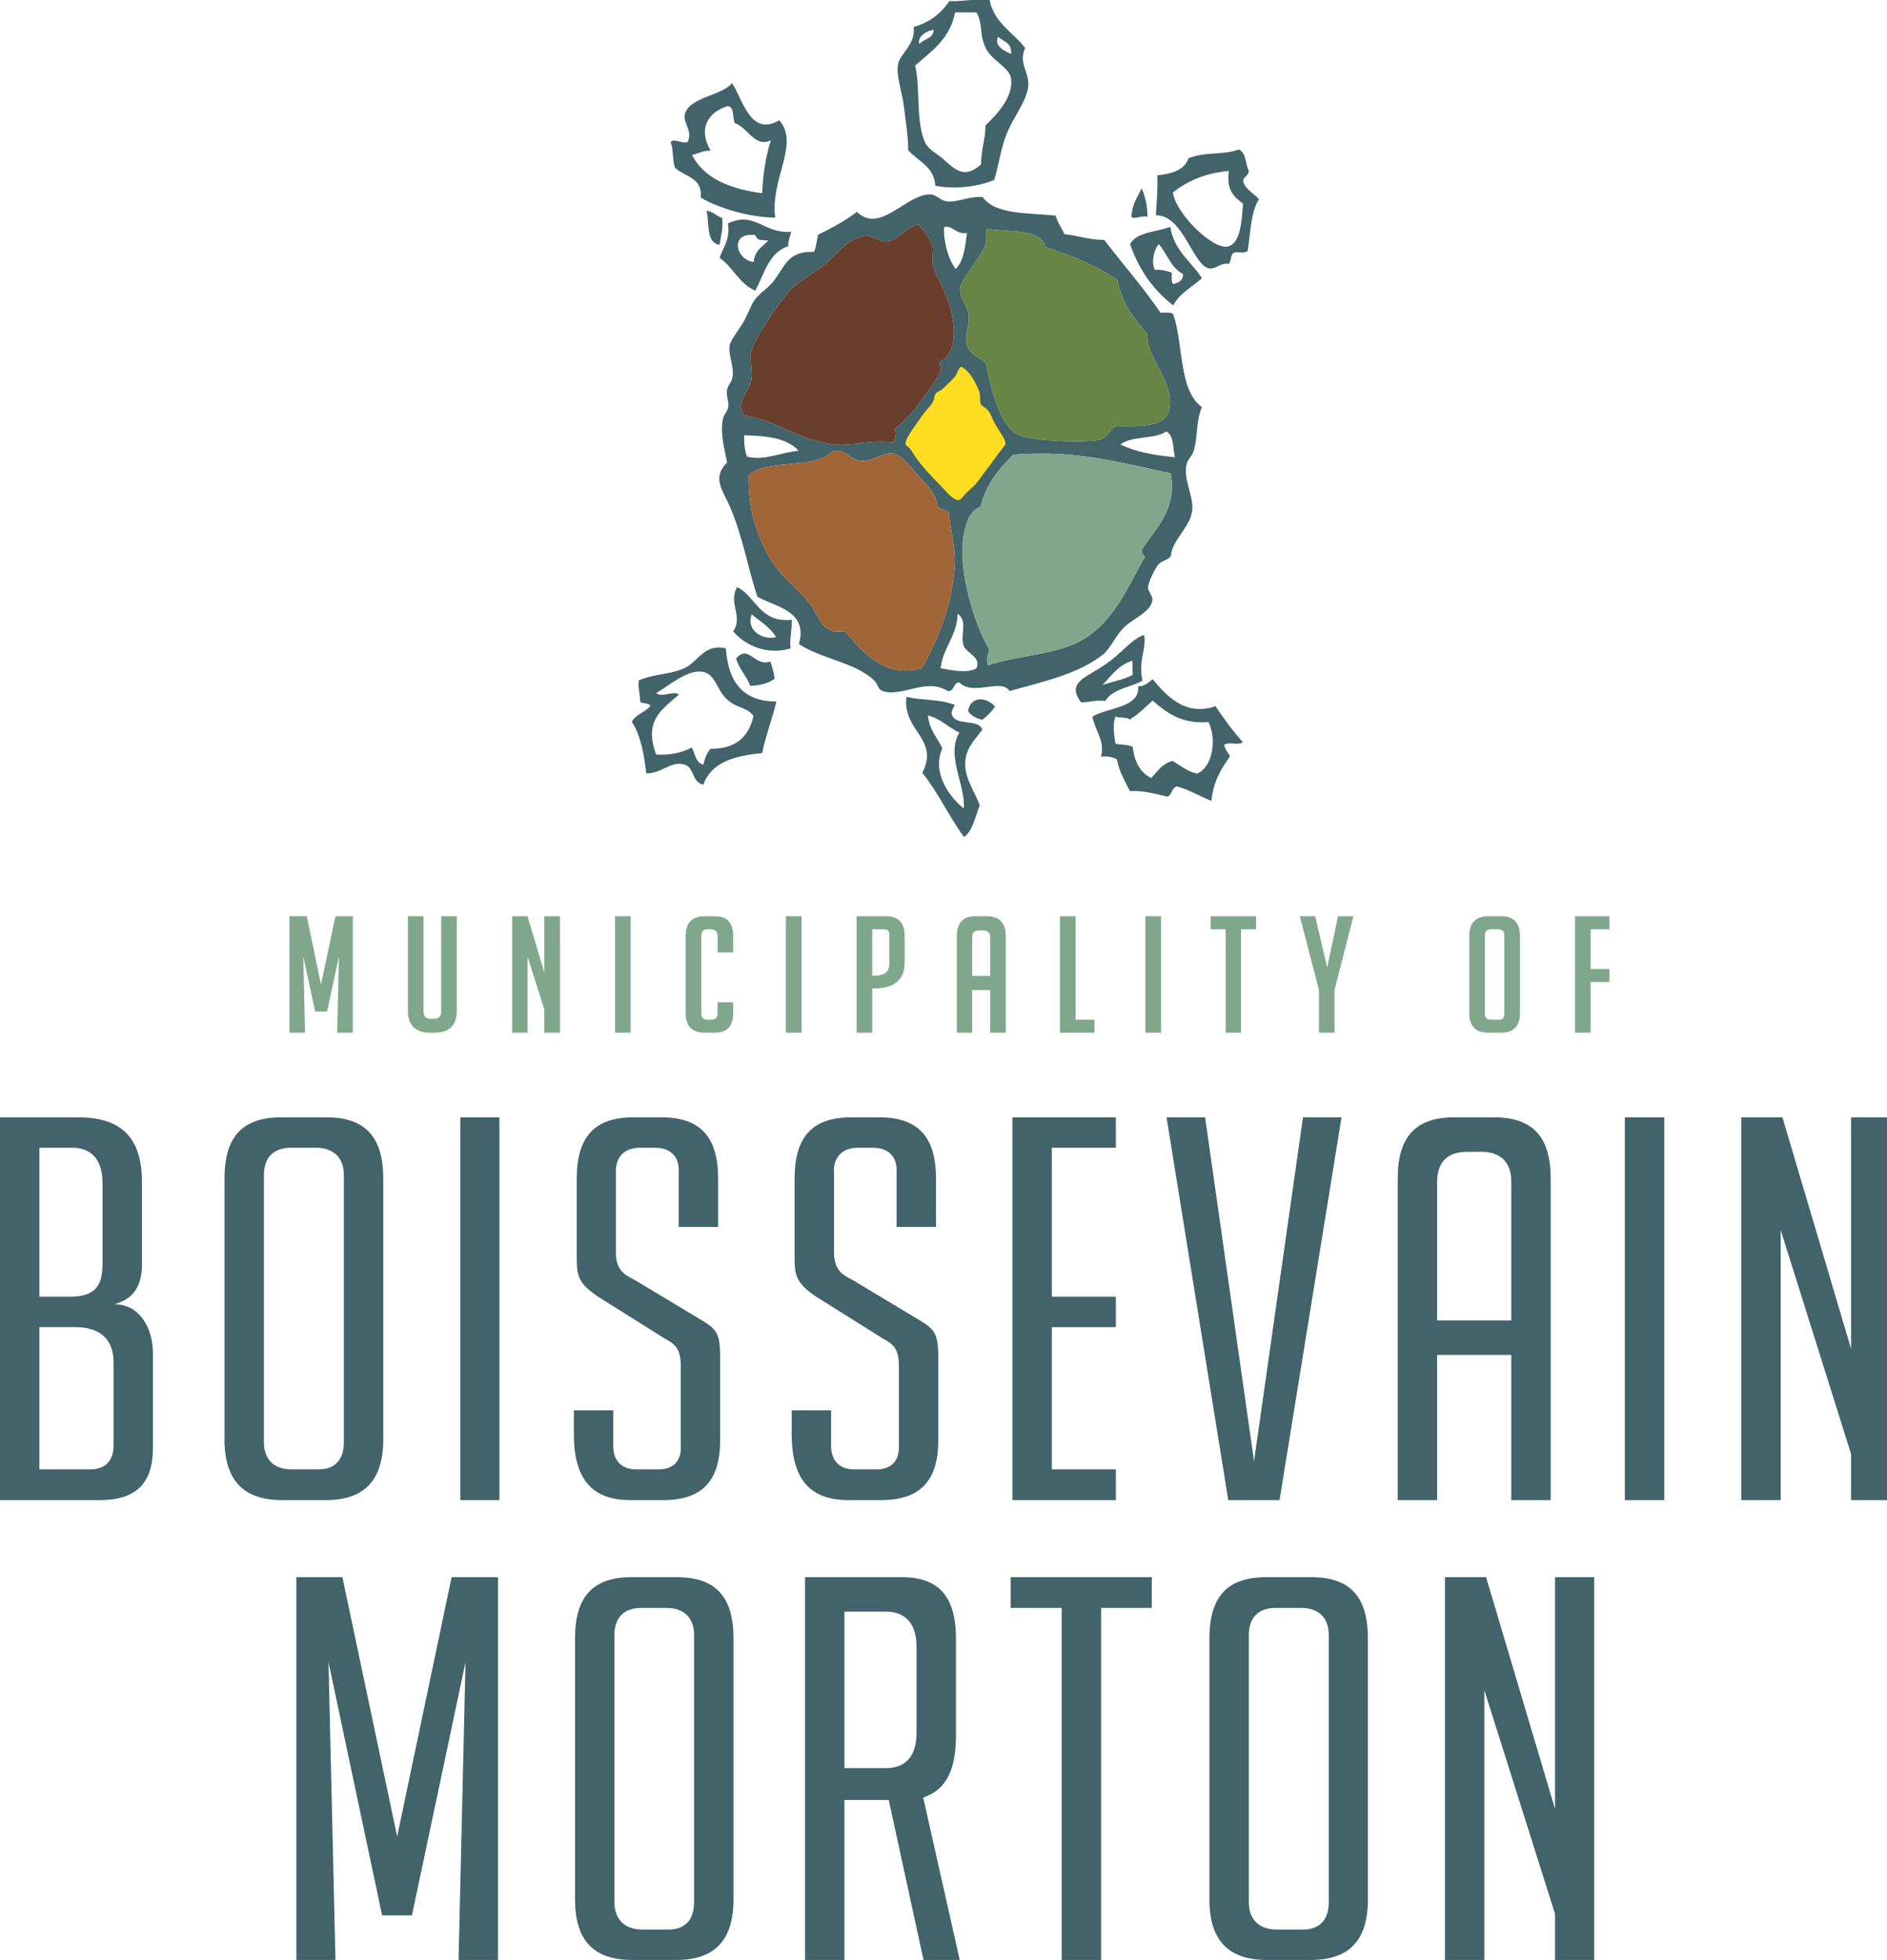 <?xml version="1.0" encoding="UTF-8"?>
<!DOCTYPE svg PUBLIC "-//W3C//DTD SVG 1.1//EN" "http://www.w3.org/Graphics/SVG/1.1/DTD/svg11.dtd">
<!-- Creator: CorelDRAW X8 -->
<svg xmlns="http://www.w3.org/2000/svg" xml:space="preserve" width="6.514in" height="6.764in" version="1.1" style="shape-rendering:geometricPrecision; text-rendering:geometricPrecision; image-rendering:optimizeQuality; fill-rule:evenodd; clip-rule:evenodd"
viewBox="0 0 6514 6764"
 xmlns:xlink="http://www.w3.org/1999/xlink">
 <defs>
  <style type="text/css">
   <![CDATA[
    .fil4 {fill:#A16538}
    .fil2 {fill:#6A3E2D}
    .fil5 {fill:#80A78C}
    .fil1 {fill:#42636A}
    .fil3 {fill:#678545}
    .fil6 {fill:#FFDD21;fill-rule:nonzero}
    .fil7 {fill:#80A78C;fill-rule:nonzero}
    .fil0 {fill:#42636A;fill-rule:nonzero}
   ]]>
  </style>
 </defs>
 <g id="Layer_x0020_1">
  <path class="fil0" d="M392 4989c0,52 -29,82 -80,82l-176 0 0 -491 124 0c86,0 132,43 132,121l0 288zm-256 -1028l113 0c48,0 105,22 105,123l0 278c0,81 -31,113 -113,113l-105 0 0 -514zm259 540l0 0c63,-17 93,-59 95,-131l0 -290c0,-153 -70,-224 -220,-224l-270 0 0 1321 344 0c126,0 184,-58 184,-181l0 -325c0,-86 -45,-170 -133,-170z"/>
  <path class="fil0" d="M1005 3961c-61,0 -94,34 -94,94l0 922c0,60 35,94 96,94l93 0c33,0 87,-12 87,-94l0 -922c0,-59 -35,-94 -96,-94l-86 0zm-32 1216c-133,0 -198,-69 -198,-209l0 -901c0,-144 62,-211 196,-211l156 0c133,0 196,67 196,211l0 901c0,140 -65,209 -198,209l-152 0z"/>
  <polygon class="fil0" points="1589,5177 1724,5177 1724,3856 1589,3856 "/>
  <path class="fil0" d="M2176 5177c-133,0 -195,-73 -195,-228l0 -82 136 0 0 124c0,50 29,80 79,80l78 0c24,0 44,-7 58,-21 13,-15 20,-35 18,-61l0 -277c0,-59 -22,-75 -56,-93l-231 -145c-72,-49 -72,-77 -72,-142l0 -265c0,-144 62,-211 195,-211l97 0c134,0 196,67 196,211l0 167 -136 0 0 -190c1,-25 -5,-46 -19,-60 -14,-15 -35,-23 -62,-23l-53 0c-27,0 -48,8 -63,23 -14,16 -21,37 -20,63l0 275c0,62 31,78 61,93l7 4 228 137c56,33 64,51 64,134l0 280c0,141 -62,207 -197,207l-113 0z"/>
  <path class="fil0" d="M2929 5177c-134,0 -196,-73 -196,-228l0 -82 136 0 0 124c0,50 30,80 79,80l78 0c25,0 44,-7 58,-21 14,-15 20,-35 19,-61l0 -277c0,-59 -22,-75 -56,-93l-231 -145c-73,-50 -73,-77 -73,-142l0 -265c0,-144 62,-211 195,-211l97 0c134,0 196,67 196,211l0 167 -136 0 0 -190c1,-25 -5,-46 -19,-60 -14,-15 -35,-23 -61,-23l-54 0c-27,0 -48,8 -62,23 -15,16 -22,37 -20,63l0 275c0,62 31,78 60,93l7 4 228 137c56,33 65,51 65,134l0 280c0,141 -63,207 -198,207l-112 0z"/>
  <polygon class="fil0" points="3495,5177 3495,3856 3852,3856 3852,3961 3631,3961 3631,4475 3852,4475 3852,4580 3631,4580 3631,5071 3852,5071 3852,5177 "/>
  <polygon class="fil0" points="4240,5177 4027,3856 4160,3856 4329,5043 4498,3856 4631,3856 4417,5177 "/>
  <path class="fil0" d="M5064 3975c-67,0 -103,36 -103,103l0 479 256 0 0 -479c0,-67 -37,-103 -103,-103l-50 0zm153 1202l0 -501 -256 0 0 501 -136 0 0 -1110c0,-144 62,-211 195,-211l137 0c134,0 196,67 196,211l0 1110 -136 0z"/>
  <polygon class="fil0" points="5609,5177 5745,5177 5745,3856 5609,3856 "/>
  <polygon class="fil0" points="6390,5177 6390,5018 6147,4245 6147,5177 6011,5177 6011,3856 6153,3856 6390,4655 6390,3856 6526,3856 6526,5177 "/>
  <polygon class="fil0" points="1583,6764 1607,5736 1422,6610 1319,6610 1134,5736 1158,6764 1023,6764 1023,5443 1182,5443 1371,6338 1559,5443 1719,5443 1719,6764 "/>
  <path class="fil0" d="M2215 5549c-61,0 -94,33 -94,94l0 921c0,60 35,95 96,95l93 0c32,0 86,-13 86,-95l0 -921c0,-60 -35,-94 -96,-94l-85 0zm-33 1215c-133,0 -197,-68 -197,-209l0 -901c0,-144 62,-211 195,-211l156 0c134,0 196,67 196,211l0 901c0,141 -65,209 -197,209l-153 0z"/>
  <path class="fil0" d="M2915 6102l143 0c48,0 106,-21 106,-122l0 -295c0,-102 -58,-123 -106,-123l-143 0 0 540zm273 662l-120 -552 -153 0 0 552 -136 0 0 -1321 335 0c126,0 186,67 186,211l0 337c0,110 -31,177 -95,205l-18 8 126 560 -125 0z"/>
  <polygon class="fil0" points="3665,6764 3665,5549 3489,5549 3489,5443 3976,5443 3976,5549 3801,5549 3801,6764 "/>
  <path class="fil0" d="M4405 5549c-61,0 -94,33 -94,94l0 921c0,60 35,95 96,95l93 0c32,0 87,-13 87,-95l0 -921c0,-60 -35,-94 -96,-94l-86 0zm-32 1215c-133,0 -198,-68 -198,-209l0 -901c0,-144 62,-211 196,-211l156 0c133,0 195,67 195,211l0 901c0,141 -64,209 -197,209l-152 0z"/>
  <polygon class="fil0" points="5368,6764 5368,6605 5124,5833 5124,6764 4988,6764 4988,5443 5130,5443 5368,6243 5368,5443 5503,5443 5503,6764 "/>
  <path class="fil1" d="M3247 2306c34,7 95,19 124,0 16,-41 -35,-50 -45,-79 -12,-37 16,-82 -20,-109 -3,79 -50,114 -59,188zm251 -737c-49,49 -94,101 -113,179 -23,10 -36,27 -45,49 -53,135 26,363 75,445 -5,21 -11,32 -5,54 125,-40 255,-36 346,-100 93,-65 137,-167 192,-267 15,-9 -14,-15 -5,-34 46,-71 122,-138 98,-262 -168,-34 -323,-82 -543,-64zm-202 376c3,-58 -16,-114 -20,-177 -12,-10 -35,-8 -40,-25 -7,-42 -34,-67 -64,-99 -21,-22 -55,-74 -89,-79 -36,-5 -73,31 -114,25 -42,-5 -52,-49 -99,-29 -61,60 -222,21 -286,79 -1,109 22,186 60,262 41,82 101,120 149,178 35,42 41,115 123,98 60,69 135,165 267,128 56,-102 106,-221 113,-361zm-717 -369c62,15 118,-16 178,-20 -40,-46 -117,-52 -188,-54 -1,30 2,54 10,74zm1447 -87c-39,28 -121,14 -158,45 52,26 118,37 188,44 -8,-32 -3,-76 -30,-89zm10 -74c22,-95 -82,-183 -75,-262 -46,-51 -87,-106 -104,-187 -70,-49 -156,-83 -247,-113 -21,-68 -129,-49 -203,-64 -10,22 1,36 -5,55 -12,39 -85,118 -88,153 -3,29 26,58 30,89 4,37 -17,74 -5,108 11,32 40,36 64,59 15,78 48,216 110,247 39,20 206,29 276,19 33,-4 43,-40 64,-49 86,1 169,5 183,-55zm-777 -631c-3,45 14,112 40,144 28,-27 33,-76 39,-124 -38,7 -53,-30 -79,-20zm-202 50c-20,1 -41,-20 -65,-19 -65,1 -104,66 -153,104 -39,30 -90,57 -113,84 -35,40 -124,164 -133,213 -5,30 7,68 0,98 -9,43 -56,70 -24,119 137,21 224,121 385,98 40,-6 83,-10 134,-5 0,-16 11,-32 0,-45 65,-52 111,-122 157,-192 8,-17 -1,-19 0,-40 49,-27 57,-91 39,-173 -11,-56 -55,-125 -64,-163 -5,-21 3,-42 0,-59 -8,-36 -32,-58 -50,-79 -42,5 -70,58 -113,59zm335 -154c44,62 157,54 252,64 7,25 21,42 30,64 48,5 86,20 138,20 64,84 134,163 194,251 15,1 36,-3 44,5 36,105 18,262 99,321 -22,52 -13,103 -29,153 -4,14 -21,29 -24,45 -11,55 22,101 20,153 -3,62 -71,106 -74,163 -12,16 -32,15 -44,30 -11,13 -35,62 -35,79 0,12 17,29 15,44 -6,40 -63,60 -99,94 -31,32 -45,72 -73,94 -87,68 -209,93 -321,125 -28,-46 -127,19 -173,-30 -23,1 -16,31 -40,30 -75,-47 -154,20 -222,1 -22,-7 -16,-22 -35,-40 -64,-60 -179,-72 -257,-123 32,-115 -79,-128 -143,-163 -31,-89 -51,-209 -95,-311 -26,-59 -63,-100 -10,-153 -9,-48 -24,-94 -15,-148 2,-16 17,-28 19,-44 3,-18 -7,-35 -5,-55 2,-18 18,-31 20,-49 5,-37 -16,-76 -10,-109 3,-16 31,-53 44,-74 18,-29 28,-61 40,-79 18,-27 47,-41 69,-70 41,-54 48,-101 138,-99 8,-16 9,-40 14,-59 48,-23 94,-48 134,-79 81,79 171,-64 256,-60 17,1 36,23 55,24 37,4 74,-18 123,-15z"/>
  <path class="fil1" d="M3490 186c4,-38 -26,-43 -45,-59 -13,33 22,49 45,59zm-91 -188l-14 0c-37,1 -69,7 -108,6 -28,42 -68,74 -123,89 8,61 -48,92 -54,129 -7,37 14,97 20,143 6,51 15,100 15,153 33,39 89,55 94,123 71,14 151,2 203,-20 19,-62 23,-116 49,-173 24,-53 68,-108 69,-158 0,-43 -34,-75 -11,-124 -41,-55 -108,-86 -123,-167 -6,-1 -12,-1 -17,-1zm-225 154c14,-18 48,-18 49,-49 -27,3 -59,27 -49,49zm-15 74c19,76 1,194 35,267 11,23 41,38 60,54 47,43 77,70 133,20 -1,-51 15,-84 15,-134 40,-39 98,-100 88,-163 -6,-39 -68,-60 -89,-108 -21,-48 -7,-76 -30,-119 -25,0 -49,0 -74,0 -17,90 -81,134 -138,183z"/>
  <path class="fil1" d="M2537 425c-10,-17 0,-56 -25,-59 -69,22 -103,78 -59,154 -26,-1 -42,10 -64,15 42,82 132,117 242,132 3,-68 13,-129 30,-183 -56,27 -79,-44 -124,-59zm153 -10c72,83 -32,202 -14,336 -88,-1 -190,-30 -257,-69 7,-70 -56,-72 -89,-103 -9,-26 -5,-64 -15,-89 14,-14 36,7 59,0 18,-39 -16,-64 -10,-94 13,-61 125,-64 163,-109 36,53 63,187 163,128z"/>
  <path class="fil1" d="M4049 664c8,71 136,197 188,187 45,-8 49,-84 54,-148 -36,-27 -57,-50 -49,-113 -82,7 -143,35 -193,74zm242 -40c8,32 38,42 55,64 -29,44 -29,117 -39,178 -9,9 -29,4 -45,5 -15,5 -11,29 -20,40 -30,-6 -45,20 -69,15 -56,-12 -89,-185 -183,-183 3,-45 7,-88 5,-138 51,-5 94,-18 108,-59 56,-23 121,-10 173,-30 26,10 23,50 35,74 -1,17 -17,18 -20,34z"/>
  <path class="fil1" d="M3941 650c12,27 20,58 20,98 -23,-5 -43,10 -55,1 1,-44 21,-69 35,-99z"/>
  <path class="fil1" d="M2439 727c23,3 34,19 54,25 4,37 -5,64 -9,93 -47,-7 -35,-73 -45,-118z"/>
  <path class="fil1" d="M2602 904c2,-39 30,-52 50,-74 -23,-3 -36,4 -45,-19 -93,-10 -64,89 -5,93zm129 -104c-3,18 -11,29 -10,50 -68,21 -82,96 -114,153 -55,-23 -76,-81 -123,-113 12,-37 37,-62 29,-119 93,-44 121,36 218,29z"/>
  <path class="fil2" d="M3170 775c18,21 42,43 50,79 3,17 -5,38 0,59 9,38 53,107 64,163 18,82 10,146 -39,173 -1,21 8,23 0,40 -46,70 -92,140 -157,192 11,13 0,29 0,45 -51,-5 -94,-1 -134,5 -161,23 -248,-77 -385,-98 -32,-49 15,-76 24,-119 7,-30 -5,-68 0,-98 9,-49 98,-173 133,-213 23,-27 74,-54 113,-84 49,-38 88,-103 153,-104 24,-1 45,20 65,19 43,-1 71,-54 113,-59z"/>
  <path class="fil1" d="M3986 931c24,-1 42,4 59,10 1,14 -3,32 5,39 18,-4 34,-11 34,-34 -41,-21 -55,-70 -84,-104 -15,19 -27,58 -14,89zm54 -148c13,83 72,119 109,177 -34,31 -77,52 -99,94 -67,-52 -118,-121 -149,-212 24,-42 91,-41 139,-59z"/>
  <path class="fil3" d="M3853 1470c-21,9 -31,45 -64,49 -70,10 -237,1 -276,-19 -62,-31 -95,-169 -110,-247 -24,-23 -53,-27 -64,-59 -12,-34 9,-71 5,-108 -4,-31 -33,-60 -30,-89 3,-35 76,-114 88,-153 6,-19 -5,-33 5,-55 74,15 182,-4 203,64 91,30 177,64 247,113 17,81 58,136 104,187 -7,79 97,167 75,262 -14,60 -97,56 -183,55z"/>
  <path class="fil4" d="M3183 2306c-132,37 -207,-59 -267,-128 -82,17 -88,-56 -123,-98 -48,-58 -108,-96 -149,-178 -38,-76 -61,-153 -60,-262 64,-58 225,-19 286,-79 47,-20 57,24 99,29 41,6 78,-30 114,-25 34,5 68,57 89,79 30,32 57,57 64,99 5,17 28,15 40,25 4,63 23,119 20,177 -7,140 -57,259 -113,361z"/>
  <path class="fil5" d="M4041 1633c24,124 -52,191 -98,262 -9,19 20,25 5,34 -55,100 -99,202 -192,267 -91,64 -221,60 -346,100 -6,-22 0,-33 5,-54 -49,-82 -128,-310 -75,-445 9,-22 22,-39 45,-49 19,-78 64,-130 113,-179 220,-18 375,30 543,64z"/>
  <path class="fil1" d="M2679 2199c-20,-35 -55,-54 -84,-79 -21,56 38,90 84,79zm54 -60c2,36 -8,61 -4,99 -80,23 -154,-8 -198,-59 36,-52 -19,-98 14,-153 66,34 77,124 188,113z"/>
  <path class="fil1" d="M3806 2364c34,-12 73,-18 104,-35 0,-16 -1,-32 -1,-49 -48,15 -73,52 -103,84zm143 -173c11,44 -21,88 -5,158 -42,24 -104,28 -128,70 -33,-4 -54,5 -84,5 -54,-72 22,-86 88,-134 57,-40 82,-81 129,-99z"/>
  <path class="fil1" d="M2507 2411c-33,-31 -39,-89 -85,-93 -52,-6 -112,48 -157,74 21,17 60,-10 79,5 -61,53 -122,90 -79,207 52,3 91,-8 123,-24 12,21 13,53 40,59 5,-21 12,-41 25,-55 88,1 132,-42 148,-113 -22,-32 -59,-25 -94,-60zm-1 -173c7,112 56,183 174,183 -10,47 -37,118 -49,178 -96,9 -176,32 -203,109 -41,-9 -30,-58 -64,-69 -48,-15 -80,31 -133,30 -8,-69 -20,-133 -50,-178 14,-26 46,-33 64,-54 -4,-13 -26,-7 -35,-15 0,-26 -8,-45 -5,-74 60,-25 116,-20 163,-45 42,-22 67,-84 138,-65z"/>
  <path class="fil1" d="M2659 2283c7,18 12,37 15,59 -19,16 -49,23 -84,25 -13,-35 -38,-57 -49,-94 42,-52 65,30 118,10z"/>
  <path class="fil1" d="M3979 2418c-26,22 -48,47 -79,65 -11,-9 -35,-5 -49,-10 -11,23 -5,69 0,94 19,3 43,3 59,10 6,51 25,89 64,108 22,-23 39,-51 74,-59 27,16 50,36 84,44 54,-22 69,-117 40,-178 -96,7 -145,-33 -193,-74zm217 19c29,44 60,86 94,124 -11,13 -52,-3 -64,10 3,17 14,26 20,39 -30,43 -58,87 -64,154 -41,-16 -75,-38 -119,-50 -19,4 -16,30 -34,35 -41,-9 -78,-21 -129,-19 -16,-35 -37,-66 -44,-109 -14,-8 -31,-12 -55,-10 14,-56 -21,-89 -30,-138 54,-32 164,-30 158,-104 24,-1 36,-14 50,-25 46,55 112,130 217,93z"/>
  <path class="fil1" d="M3253 2583c-37,82 23,167 74,207 7,-80 -63,-183 -15,-262 -39,-17 -64,-48 -109,-59 5,50 33,76 50,114zm-124 -178c50,12 114,8 158,25 22,0 -10,19 0,39 15,37 92,11 104,49 -28,39 -61,66 -59,124 2,52 37,97 50,138 -16,39 -23,86 -54,109 -52,-71 -90,-155 -144,-222 60,-119 -69,-143 -55,-262z"/>
  <path class="fil1" d="M3435 2439c-12,17 -27,32 -44,45 -22,-5 -39,-14 -49,-30 8,-54 66,-49 93,-15z"/>
  <path class="fil6" d="M3319 1265c-9,5 -13,17 -17,26 -7,14 -19,22 -29,33 -7,7 -13,13 -21,20 -6,4 -16,8 -22,14 -5,7 -4,16 -7,23 -6,16 -20,28 -31,42 -15,19 -29,41 -44,62 -6,11 -26,35 -21,50 2,5 10,8 13,12 5,6 9,13 13,19 26,41 61,76 95,111 11,11 46,56 65,48 8,-4 15,-16 21,-22 9,-9 19,-18 28,-26 17,-17 30,-39 45,-58 11,-14 21,-28 32,-43 5,-9 13,-16 19,-25 3,-5 10,-11 12,-17 5,-14 -17,-40 -24,-53 -8,-12 -15,-25 -21,-38 -4,-11 -9,-21 -17,-30 -7,-7 -18,-11 -23,-19 -2,-6 -1,-18 -2,-25 0,-12 -3,-22 -9,-33 -9,-20 -24,-48 -43,-62 -3,-3 -8,-5 -12,-9z"/>
  <polygon class="fil7" points="1108,3398 1158,3162 1218,3162 1218,3564 1164,3564 1170,3301 1129,3491 1088,3491 1047,3301 1053,3564 999,3564 999,3162 1059,3162 "/>
  <path class="fil7" d="M1577 3162l0 326c0,50 -26,76 -77,76l-16 0c-50,0 -76,-26 -76,-77l0 -325 54 0 0 327c0,17 7,27 23,27l14 0c17,0 24,-10 24,-27l0 -327 54 0z"/>
  <polygon class="fil7" points="1879,3162 1933,3162 1933,3564 1879,3564 1879,3484 1821,3301 1821,3564 1768,3564 1768,3162 1821,3162 1879,3356 "/>
  <polygon class="fil7" points="2123,3564 2177,3564 2177,3162 2123,3162 "/>
  <path class="fil7" d="M2531 3459l0 37c0,45 -21,68 -64,68l-35 0c-43,0 -65,-23 -65,-68l0 -266c0,-45 22,-68 65,-68l35 0c43,0 64,23 64,68l0 57 -54 0 0 -57c0,-15 -8,-23 -24,-23l-11 0c-14,0 -21,8 -21,23l0 266c0,16 7,23 21,23l14 0c14,0 21,-7 21,-23l0 -37 54 0z"/>
  <polygon class="fil7" points="2713,3564 2767,3564 2767,3162 2713,3162 "/>
  <path class="fil7" d="M3011 3367l9 0c33,0 50,-12 50,-41l0 -101c0,-12 -6,-18 -19,-18l-40 0 0 160zm0 197l-54 0 0 -402 101 0c44,0 65,23 65,69l0 92c0,56 -35,88 -103,88l-9 0 0 153z"/>
  <path class="fil7" d="M3418 3368l0 -134c0,-15 -8,-23 -24,-23l-14 0c-16,0 -24,8 -24,23l0 134 62 0zm-62 196l-53 0 0 -333c0,-46 21,-69 64,-69l40 0c43,0 65,23 65,69l0 333 -54 0 0 -147 -62 0 0 147z"/>
  <polygon class="fil7" points="3778,3564 3659,3564 3659,3162 3713,3162 3713,3519 3778,3519 "/>
  <polygon class="fil7" points="3954,3564 4008,3564 4008,3162 3954,3162 "/>
  <polygon class="fil7" points="4284,3207 4284,3564 4231,3564 4231,3207 4179,3207 4179,3162 4336,3162 4336,3207 "/>
  <polygon class="fil7" points="4582,3337 4619,3162 4672,3162 4607,3416 4607,3564 4553,3564 4553,3416 4487,3162 4540,3162 4581,3337 "/>
  <path class="fil7" d="M5175 3519c12,0 18,-6 18,-20l0 -271c0,-14 -7,-21 -21,-21l-25 0c-14,0 -21,7 -21,21l0 271c0,14 7,20 21,20l28 0zm-38 45c-43,0 -65,-23 -65,-68l0 -265c0,-46 22,-69 65,-69l46 0c43,0 64,23 64,69l0 265c0,45 -22,68 -65,68l-45 0z"/>
  <polygon class="fil7" points="5556,3344 5556,3389 5491,3389 5491,3564 5437,3564 5437,3162 5556,3162 5556,3207 5491,3207 5491,3344 "/>
 </g>
</svg>
